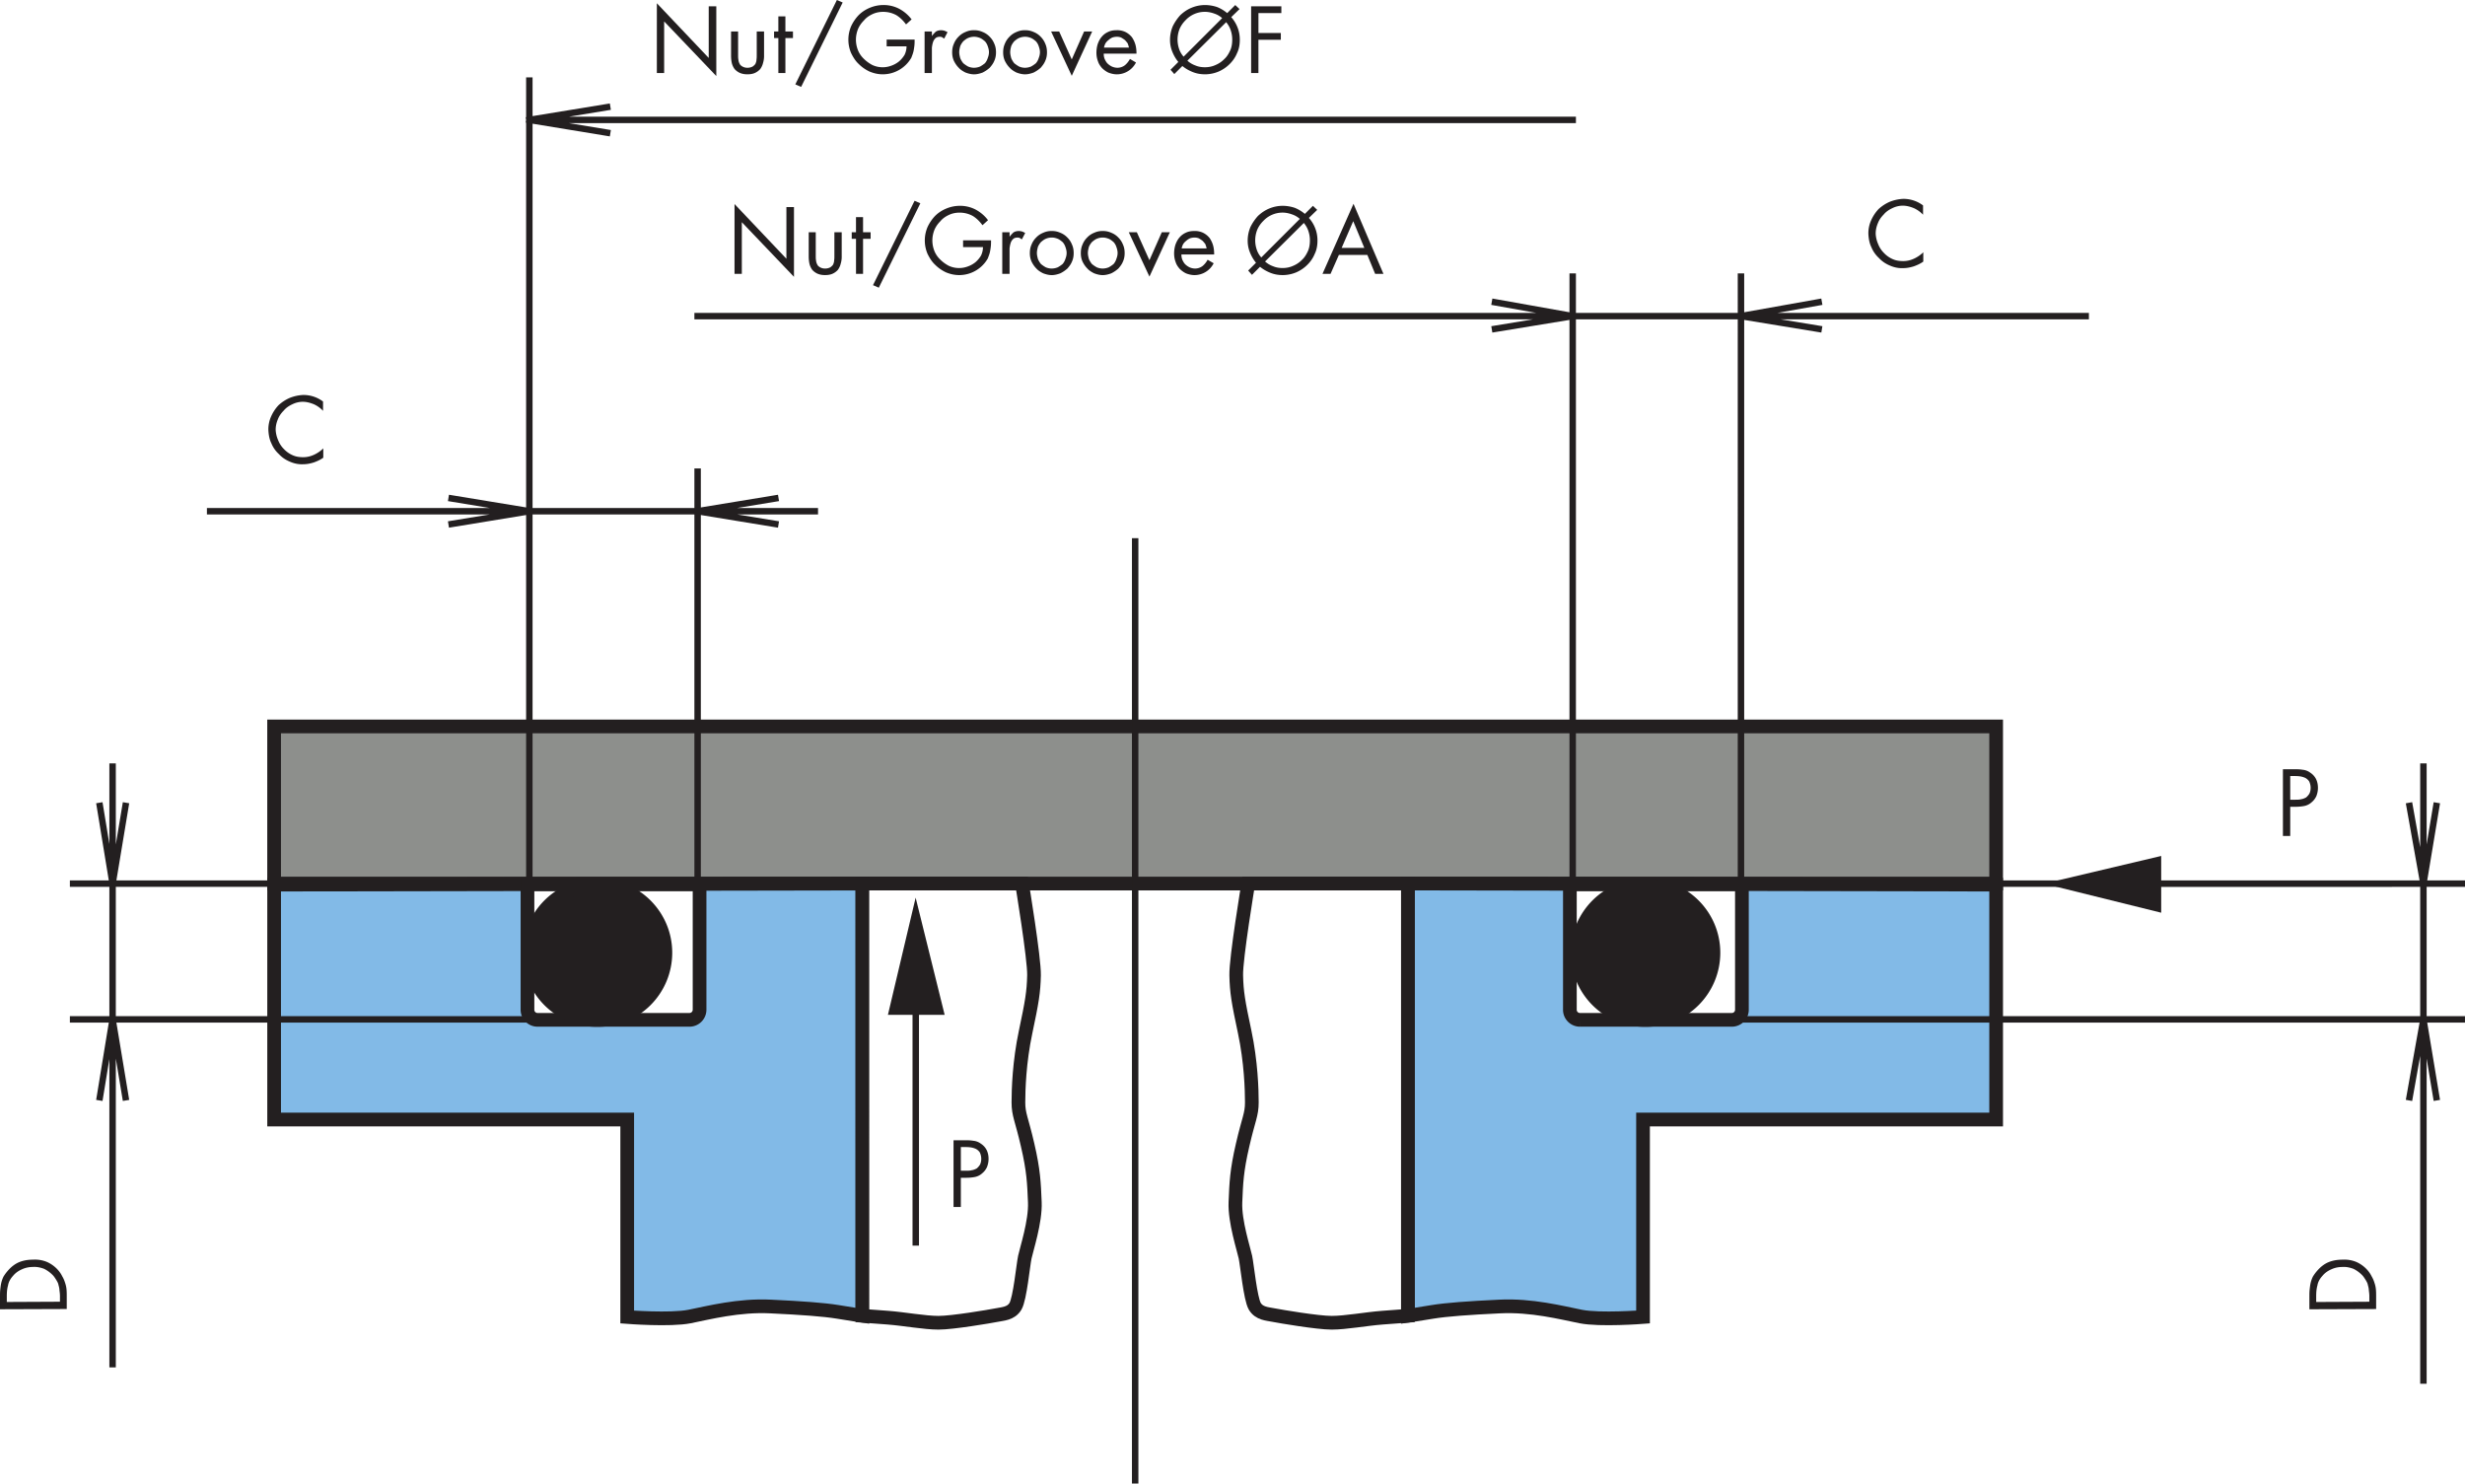 <?xml version="1.0" encoding="UTF-8" standalone="no"?>
<svg
   viewBox="0 0 152.903 92.019"
   version="1.2"
   id="svg3242"
   sodipodi:docname="statischer-einsatz-druck.svg"
   width="1529.03"
   height="920.19"
   inkscape:version="1.1.1 (3bf5ae0d25, 2021-09-20, custom)"
   xmlns:inkscape="http://www.inkscape.org/namespaces/inkscape"
   xmlns:sodipodi="http://sodipodi.sourceforge.net/DTD/sodipodi-0.dtd"
   xmlns:xlink="http://www.w3.org/1999/xlink"
   xmlns="http://www.w3.org/2000/svg"
   xmlns:svg="http://www.w3.org/2000/svg">
  <sodipodi:namedview
     id="namedview3244"
     pagecolor="#505050"
     bordercolor="#eeeeee"
     borderopacity="1"
     inkscape:pageshadow="0"
     inkscape:pageopacity="0"
     inkscape:pagecheckerboard="0"
     showgrid="false"
     fit-margin-top="0"
     fit-margin-left="0"
     fit-margin-right="0"
     fit-margin-bottom="0"
     scale-x="0.1"
     width="1000.903px"
     inkscape:zoom="0.60769296"
     inkscape:cx="1262.9733"
     inkscape:cy="-7.4050553"
     inkscape:window-width="2560"
     inkscape:window-height="1403"
     inkscape:window-x="0"
     inkscape:window-y="0"
     inkscape:window-maximized="1"
     inkscape:current-layer="svg3242" />
  <defs
     id="defs3114">
    <symbol
       overflow="visible"
       id="b">
      <path
         d="m -0.422,-0.875 -3.297,0.016 v -0.344 c 0,-0.25 0.016,-0.469 0.078,-0.688 0.032,-0.203 0.141,-0.406 0.313,-0.593 0.156,-0.188 0.344,-0.313 0.562,-0.407 0.204,-0.093 0.438,-0.14 0.672,-0.14 0.235,-0.016 0.453,0.031 0.672,0.11 0.203,0.093 0.39,0.233 0.547,0.39 0.094,0.094 0.156,0.203 0.219,0.297 0.062,0.109 0.125,0.203 0.14,0.312 0.032,0.11 0.063,0.234 0.063,0.344 0.016,0.11 0.031,0.234 0.031,0.36 z M 0,-0.422 V -1.188 C 0,-1.344 0,-1.5 -0.016,-1.656 a 1.712,1.712 0 0 0 -0.093,-0.407 1.746,1.746 0 0 0 -0.172,-0.39 1.74,1.74 0 0 0 -0.25,-0.375 1.994,1.994 0 0 0 -0.703,-0.516 1.923,1.923 0 0 0 -0.844,-0.14 c -0.313,0 -0.61,0.046 -0.875,0.156 -0.266,0.11 -0.5,0.297 -0.703,0.531 -0.11,0.125 -0.188,0.235 -0.266,0.36 -0.062,0.124 -0.11,0.265 -0.14,0.39 -0.032,0.14 -0.047,0.281 -0.063,0.422 -0.016,0.14 -0.016,0.281 -0.016,0.438 v 0.78 z m 0,0"
         id="path3066" />
    </symbol>
    <symbol
       overflow="visible"
       id="c">
      <path
         d="m 0.875,-3.719 h 0.172 c 0.14,0 0.266,0 0.406,0.016 0.125,0.015 0.234,0.047 0.344,0.094 a 0.669,0.669 0 0 1 0.25,0.218 0.916,0.916 0 0 1 0.094,0.407 c 0,0.14 -0.032,0.265 -0.079,0.359 A 0.999,0.999 0 0 1 1.859,-2.391 C 1.766,-2.344 1.672,-2.297 1.547,-2.281 1.437,-2.25 1.313,-2.25 1.187,-2.25 H 0.875 Z m 0,1.906 h 0.344 c 0.172,0 0.343,-0.015 0.515,-0.046 a 0.954,0.954 0 0 0 0.47,-0.235 1.08,1.08 0 0 0 0.296,-0.39 c 0.063,-0.172 0.094,-0.329 0.094,-0.5 0,-0.188 -0.031,-0.36 -0.11,-0.532 A 1.013,1.013 0 0 0 2.125,-3.922 0.93,0.93 0 0 0 1.641,-4.109 C 1.453,-4.141 1.281,-4.141 1.094,-4.141 H 0.422 V 0 h 0.453 z m 0,0"
         id="path3069" />
    </symbol>
    <symbol
       overflow="visible"
       id="f">
      <path
         d="m 0.453,0 h 0.453 v -3.203 l 3.235,3.39 V -4.14 h -0.47 v 3.204 L 0.454,-4.329 Z m 0,0"
         id="path3072" />
    </symbol>
    <symbol
       overflow="visible"
       id="g">
      <path
         d="M 0.828,-2.578 H 0.391 v 1.484 c 0,0.172 0.015,0.328 0.046,0.469 0.032,0.14 0.094,0.266 0.172,0.375 a 0.966,0.966 0 0 0 0.313,0.234 c 0.14,0.063 0.297,0.094 0.484,0.094 0.188,0 0.36,-0.031 0.485,-0.094 A 0.966,0.966 0 0 0 2.203,-0.25 c 0.078,-0.11 0.14,-0.234 0.172,-0.375 A 1.48,1.48 0 0 0 2.438,-1.094 V -2.578 H 1.984 v 1.437 c 0,0.11 0,0.22 -0.015,0.297 0,0.11 -0.032,0.188 -0.063,0.266 -0.047,0.078 -0.11,0.125 -0.172,0.172 A 0.678,0.678 0 0 1 1.406,-0.328 0.615,0.615 0 0 1 1.094,-0.406 C 1.016,-0.453 0.954,-0.5 0.922,-0.578 A 0.664,0.664 0 0 1 0.844,-0.844 C 0.828,-0.922 0.828,-1.03 0.828,-1.14 Z m 0,0"
         id="path3075" />
    </symbol>
    <symbol
       overflow="visible"
       id="h">
      <path
         d="M 0.875,-2.172 H 1.344 V -2.578 H 0.875 V -3.516 H 0.437 v 0.938 H 0.172 v 0.406 H 0.438 V 0 h 0.437 z m 0,0"
         id="path3078" />
    </symbol>
    <symbol
       overflow="visible"
       id="i">
      <path
         d="M 2.672,-4.531 0.094,0.703 0.454,0.859 3.03,-4.375 Z m 0,0"
         id="path3081" />
    </symbol>
    <symbol
       overflow="visible"
       id="j">
      <path
         d="m 2.547,-2.078 v 0.422 H 3.78 c 0,0.187 -0.047,0.375 -0.125,0.531 A 1.697,1.697 0 0 1 3.311,-0.719 1.61,1.61 0 0 1 2.827,-0.453 1.528,1.528 0 0 1 1.656,-0.5 2.224,2.224 0 0 1 1.125,-0.89 1.524,1.524 0 0 1 0.765,-1.422 1.797,1.797 0 0 1 0.641,-2.062 c 0,-0.235 0.046,-0.454 0.125,-0.657 0.093,-0.219 0.218,-0.39 0.375,-0.547 0.14,-0.171 0.328,-0.296 0.53,-0.39 0.204,-0.094 0.423,-0.14 0.657,-0.14 0.313,0 0.578,0.077 0.813,0.202 0.234,0.14 0.437,0.344 0.609,0.578 L 4.094,-3.328 A 2.352,2.352 0 0 0 3.328,-3.984 2.08,2.08 0 0 0 2.344,-4.219 2.2,2.2 0 0 0 1.5,-4.047 C 1.234,-3.937 1,-3.781 0.812,-3.594 a 2.554,2.554 0 0 0 -0.468,0.688 2.123,2.123 0 0 0 0,1.672 c 0.125,0.25 0.265,0.484 0.469,0.671 0.187,0.188 0.406,0.344 0.671,0.47 0.266,0.109 0.532,0.171 0.829,0.171 a 2.043,2.043 0 0 0 1.766,-1.031 c 0.046,-0.125 0.093,-0.235 0.124,-0.36 0.031,-0.125 0.047,-0.25 0.063,-0.375 0.015,-0.125 0.015,-0.265 0.015,-0.39 z m 0,0"
         id="path3084" />
    </symbol>
    <symbol
       overflow="visible"
       id="k">
      <path
         d="M 0.844,-2.578 H 0.39 V 0 h 0.453 v -1.297 -0.281 c 0.015,-0.11 0.031,-0.219 0.062,-0.313 a 0.573,0.573 0 0 1 0.156,-0.265 c 0.063,-0.063 0.157,-0.094 0.282,-0.094 0.062,0 0.11,0.016 0.14,0.031 0.047,0.031 0.079,0.063 0.125,0.078 l 0.204,-0.39 C 1.749,-2.578 1.687,-2.594 1.624,-2.625 A 0.914,0.914 0 0 0 1.421,-2.656 c -0.14,0 -0.25,0.031 -0.344,0.094 -0.078,0.078 -0.156,0.156 -0.234,0.265 z m 0,0"
         id="path3087" />
    </symbol>
    <symbol
       overflow="visible"
       id="l">
      <path
         d="m 1.922,-2.172 c 0.11,0.047 0.203,0.125 0.297,0.203 a 0.82,0.82 0 0 1 0.172,0.297 c 0.046,0.125 0.078,0.25 0.078,0.375 0,0.14 -0.031,0.25 -0.078,0.375 A 0.881,0.881 0 0 1 2.219,-0.609 1.99,1.99 0 0 1 1.922,-0.406 1.006,1.006 0 0 1 1.547,-0.328 0.944,0.944 0 0 1 1.172,-0.406 1.99,1.99 0 0 1 0.875,-0.61 1.277,1.277 0 0 1 0.687,-0.923 c -0.03,-0.125 -0.062,-0.234 -0.062,-0.375 0,-0.125 0.031,-0.25 0.063,-0.375 0.046,-0.11 0.109,-0.203 0.187,-0.297 0.094,-0.078 0.188,-0.156 0.297,-0.203 a 0.944,0.944 0 0 1 0.375,-0.078 c 0.14,0 0.25,0.031 0.375,0.078 z m 0.156,2.14 c 0.156,-0.077 0.297,-0.171 0.438,-0.296 0.109,-0.125 0.218,-0.266 0.28,-0.422 0.079,-0.172 0.11,-0.344 0.11,-0.531 0,-0.203 -0.031,-0.375 -0.11,-0.547 A 1.249,1.249 0 0 0 2.516,-2.25 1.209,1.209 0 0 0 2.078,-2.547 1.246,1.246 0 0 0 1.547,-2.657 1.2,1.2 0 0 0 1.016,-2.547 1.209,1.209 0 0 0 0.578,-2.25 1.249,1.249 0 0 0 0.297,-1.828 c -0.078,0.172 -0.11,0.344 -0.11,0.547 0,0.187 0.032,0.36 0.11,0.531 0.078,0.156 0.172,0.297 0.297,0.422 0.11,0.125 0.265,0.219 0.422,0.297 0.171,0.062 0.343,0.11 0.53,0.11 0.188,0 0.36,-0.048 0.532,-0.11 z m 0,0"
         id="path3090" />
    </symbol>
    <symbol
       overflow="visible"
       id="m">
      <path
         d="M 0.5,-2.578 H 0 l 1.281,2.75 1.266,-2.75 h -0.5 L 1.28,-0.844 Z m 0,0"
         id="path3093" />
    </symbol>
    <symbol
       overflow="visible"
       id="n">
      <path
         d="M 0.656,-1.578 A 0.902,0.902 0 0 1 0.75,-1.844 0.765,0.765 0 0 1 0.938,-2.047 0.876,0.876 0 0 1 1.172,-2.203 0.885,0.885 0 0 1 1.453,-2.25 0.73,0.73 0 0 1 1.719,-2.203 c 0.078,0.047 0.156,0.094 0.234,0.156 0.063,0.063 0.11,0.125 0.172,0.203 0.031,0.094 0.063,0.172 0.078,0.266 z m 2.016,0.375 c 0,-0.188 -0.016,-0.375 -0.063,-0.547 A 1.612,1.612 0 0 0 2.391,-2.219 1.214,1.214 0 0 0 1.984,-2.547 1.179,1.179 0 0 0 1.438,-2.657 c -0.204,0 -0.375,0.032 -0.532,0.11 a 1.08,1.08 0 0 0 -0.39,0.297 c -0.11,0.125 -0.188,0.281 -0.25,0.453 a 1.895,1.895 0 0 0 -0.079,0.531 c 0,0.188 0.032,0.375 0.094,0.532 0.047,0.156 0.14,0.296 0.25,0.421 0.11,0.11 0.235,0.204 0.39,0.282 0.157,0.062 0.345,0.11 0.532,0.11 A 1.334,1.334 0 0 0 2.641,-0.655 L 2.266,-0.875 A 1.278,1.278 0 0 1 1.953,-0.485 0.768,0.768 0 0 1 1.484,-0.328 0.852,0.852 0 0 1 1.141,-0.406 1.026,1.026 0 0 1 0.875,-0.594 C 0.797,-0.672 0.75,-0.766 0.703,-0.859 A 0.84,0.84 0 0 1 0.641,-1.203 Z m 0,0"
         id="path3096" />
    </symbol>
    <symbol
       overflow="visible"
       id="p">
      <path
         d="m 0.234,-0.203 0.236,0.266 0.5,-0.5 c 0.187,0.156 0.406,0.28 0.64,0.374 0.235,0.094 0.485,0.141 0.766,0.141 A 2.2,2.2 0 0 0 3.22,-0.094 c 0.25,-0.11 0.484,-0.265 0.687,-0.469 0.188,-0.187 0.344,-0.406 0.453,-0.671 0.125,-0.25 0.172,-0.532 0.172,-0.829 0,-0.28 -0.047,-0.53 -0.14,-0.765 A 2.077,2.077 0 0 0 4,-3.468 l 0.516,-0.5 -0.266,-0.25 -0.5,0.5 A 2.293,2.293 0 0 0 3.125,-4.094 2.435,2.435 0 0 0 2.375,-4.219 2.2,2.2 0 0 0 1.531,-4.047 c -0.265,0.11 -0.484,0.266 -0.687,0.453 a 2.972,2.972 0 0 0 -0.469,0.688 2.2,2.2 0 0 0 -0.172,0.844 c 0,0.265 0.047,0.5 0.14,0.734 0.094,0.234 0.22,0.453 0.376,0.64 z m 3.454,-2.953 c 0.124,0.156 0.218,0.312 0.28,0.5 0.063,0.187 0.095,0.375 0.095,0.578 0,0.234 -0.032,0.469 -0.125,0.672 -0.094,0.203 -0.204,0.39 -0.36,0.531 A 1.629,1.629 0 0 1 3.031,-0.5 c -0.203,0.094 -0.422,0.14 -0.656,0.14 -0.219,0 -0.406,-0.03 -0.594,-0.109 a 1.512,1.512 0 0 1 -0.5,-0.297 z m -2.641,2.14 A 1.362,1.362 0 0 1 0.766,-1.5 1.793,1.793 0 0 1 0.796,-2.734 c 0.095,-0.22 0.22,-0.391 0.376,-0.547 a 1.634,1.634 0 0 1 1.203,-0.516 c 0.203,0 0.406,0.047 0.578,0.11 0.188,0.062 0.344,0.156 0.485,0.28 z m 0,0"
         id="path3099" />
    </symbol>
    <symbol
       overflow="visible"
       id="q">
      <path
         d="M 2.297,-3.719 V -4.141 H 0.422 V 0 h 0.453 v -2.063 h 1.39 V -2.484 H 0.876 V -3.72 Z m 0,0"
         id="path3102" />
    </symbol>
    <symbol
       overflow="visible"
       id="r">
      <path
         d="M 2.625,-1.61 H 1.219 L 1.937,-3.266 Z M 2.813,-1.172 3.296,0 H 3.811 L 1.954,-4.344 0.031,0 h 0.5 l 0.516,-1.172 z m 0,0"
         id="path3105" />
    </symbol>
    <symbol
       overflow="visible"
       id="d">
      <path
         d="M 3.563,-3.828 A 2.018,2.018 0 0 0 2.328,-4.234 2.552,2.552 0 0 0 1.484,-4.047 2.5,2.5 0 0 0 0.797,-3.594 2.5,2.5 0 0 0 0.344,-2.906 1.944,1.944 0 0 0 0.172,-2.062 c 0.016,0.296 0.062,0.578 0.187,0.828 0.11,0.265 0.266,0.484 0.47,0.671 0.187,0.204 0.421,0.36 0.687,0.47 0.25,0.109 0.53,0.171 0.828,0.155 0.219,0 0.437,-0.046 0.64,-0.109 0.22,-0.078 0.422,-0.172 0.594,-0.297 v -0.578 c -0.156,0.156 -0.36,0.297 -0.562,0.39 -0.235,0.11 -0.454,0.157 -0.688,0.157 -0.234,0 -0.453,-0.031 -0.656,-0.125 A 1.634,1.634 0 0 1 1.141,-0.875 1.585,1.585 0 0 1 0.781,-1.422 1.838,1.838 0 0 1 0.625,-2.078 c 0,-0.219 0.047,-0.438 0.14,-0.656 0.079,-0.204 0.204,-0.375 0.36,-0.532 0.14,-0.171 0.328,-0.296 0.531,-0.39 a 1.49,1.49 0 0 1 0.64,-0.156 c 0.25,0 0.47,0.062 0.704,0.156 0.203,0.094 0.406,0.234 0.563,0.406 z m 0,0"
         id="path3108" />
    </symbol>
    <clipPath
       id="a">
      <path
         d="m 70,33 h 2 v 59.309 h -2 z m 0,0"
         id="path3111" />
    </clipPath>
  </defs>
  <path
     d="M 123.82,54.804 H 17.003 V 45.058 H 123.82 v 9.746"
     fill="#8d8f8c"
     id="path3116" />
  <path
     d="M 123.82,54.804 H 17.003 V 45.058 H 123.82 Z m 0,0"
     fill="none"
     stroke-width="0.85"
     stroke="#231f20"
     id="path3118" />
  <path
     d="m 17.004,54.87 v 14.57 h 21.902 v 12.25 c 0,0 2.668,0.207 3.863,-0.03 1.2,-0.24 3.066,-0.72 5.027,-0.622 1.965,0.094 3.305,0.192 4.164,0.332 0.864,0.145 1.535,0.242 1.535,0.242 V 54.804 L 17.004,54.87"
     fill="#82bae7"
     id="path3120" />
  <path
     d="m 17.004,54.87 v 14.57 h 21.902 v 12.25 c 0,0 2.668,0.207 3.863,-0.03 1.2,-0.24 3.066,-0.72 5.027,-0.622 1.965,0.094 3.305,0.192 4.164,0.332 0.864,0.145 1.535,0.242 1.535,0.242 V 54.804 Z m 0,0"
     fill="none"
     stroke-width="0.85"
     stroke="#231f20"
     id="path3122" />
  <path
     d="m 123.82,54.87 v 14.57 h -21.903 v 12.25 c 0,0 -2.668,0.207 -3.863,-0.03 -1.2,-0.24 -3.066,-0.72 -5.027,-0.622 -1.965,0.094 -3.305,0.192 -4.164,0.332 -0.864,0.145 -1.532,0.242 -1.532,0.242 V 54.804 l 36.489,0.066"
     fill="#82bae7"
     id="path3124" />
  <path
     d="m 123.82,54.87 v 14.57 h -21.903 v 12.25 c 0,0 -2.668,0.207 -3.863,-0.03 -1.2,-0.24 -3.066,-0.72 -5.027,-0.622 -1.965,0.094 -3.305,0.192 -4.164,0.332 -0.864,0.145 -1.532,0.242 -1.532,0.242 V 54.804 Z m 0,0"
     fill="none"
     stroke-width="0.85"
     stroke="#231f20"
     id="path3126" />
  <path
     d="m 87.331,81.612 c 0,0 -0.55,0.04 -1.574,0.118 -1.023,0.078 -2.285,0.316 -3.152,0.316 -0.871,0 -3.196,-0.395 -3.59,-0.473 -0.395,-0.082 -0.906,-0.082 -1.184,-0.554 -0.273,-0.473 -0.476,-2.57 -0.578,-3.043 -0.097,-0.473 -0.672,-2.211 -0.62,-3.407 0.05,-1.195 0.073,-1.941 0.448,-3.554 0.371,-1.618 0.57,-1.868 0.57,-2.637 0,-0.77 -0.05,-2.512 -0.445,-4.375 -0.398,-1.867 -0.5,-2.465 -0.523,-3.508 -0.027,-1.043 0.746,-5.691 0.746,-5.691 h 9.902 v 26.808"
     fill="#ffffff"
     id="path3128" />
  <path
     d="m 87.331,81.612 c 0,0 -0.55,0.04 -1.574,0.118 -1.023,0.078 -2.285,0.316 -3.152,0.316 -0.871,0 -3.196,-0.395 -3.59,-0.473 -0.395,-0.082 -0.906,-0.082 -1.184,-0.554 -0.273,-0.473 -0.476,-2.57 -0.578,-3.043 -0.097,-0.473 -0.672,-2.211 -0.62,-3.407 0.05,-1.195 0.073,-1.941 0.448,-3.554 0.371,-1.618 0.57,-1.868 0.57,-2.637 0,-0.77 -0.05,-2.512 -0.445,-4.375 -0.398,-1.867 -0.5,-2.465 -0.523,-3.508 -0.027,-1.043 0.746,-5.691 0.746,-5.691 h 9.902 z m 0,0"
     fill="none"
     stroke-width="0.85"
     stroke="#231f20"
     id="path3130" />
  <path
     d="m 53.495,81.612 c 0,0 0.547,0.04 1.57,0.118 1.024,0.078 2.286,0.316 3.153,0.316 0.871,0 3.195,-0.395 3.59,-0.473 0.394,-0.082 0.906,-0.082 1.184,-0.554 0.277,-0.473 0.476,-2.57 0.578,-3.043 0.097,-0.473 0.671,-2.211 0.62,-3.407 -0.05,-1.195 -0.073,-1.941 -0.448,-3.554 -0.372,-1.618 -0.57,-1.868 -0.57,-2.637 0,-0.77 0.05,-2.512 0.448,-4.375 0.395,-1.867 0.496,-2.465 0.52,-3.508 0.023,-1.043 -0.746,-5.691 -0.746,-5.691 h -9.9 v 26.808"
     fill="#ffffff"
     id="path3132" />
  <path
     d="m 53.495,81.612 c 0,0 0.547,0.04 1.57,0.118 1.024,0.078 2.286,0.316 3.153,0.316 0.871,0 3.195,-0.395 3.59,-0.473 0.394,-0.082 0.906,-0.082 1.184,-0.554 0.277,-0.473 0.476,-2.57 0.578,-3.043 0.097,-0.473 0.671,-2.211 0.62,-3.407 -0.05,-1.195 -0.073,-1.941 -0.448,-3.554 -0.372,-1.618 -0.57,-1.868 -0.57,-2.637 0,-0.77 0.05,-2.512 0.448,-4.375 0.395,-1.867 0.497,-2.465 0.52,-3.508 0.023,-1.043 -0.746,-5.691 -0.746,-5.691 h -9.9 z m 0,0"
     fill="none"
     stroke-width="0.85"
     stroke="#231f20"
     id="path3134" />
  <path
     d="m 42.769,63.257 h -9.43 a 0.624,0.624 0 0 1 -0.62,-0.625 v -7.777 h 10.675 v 7.777 a 0.627,0.627 0 0 1 -0.625,0.625"
     fill="#ffffff"
     id="path3136" />
  <path
     d="m 42.769,63.257 h -9.43 a 0.624,0.624 0 0 1 -0.62,-0.625 v -7.777 h 10.675 v 7.777 a 0.627,0.627 0 0 1 -0.625,0.625 z m 0,0"
     fill="none"
     stroke-width="0.85"
     stroke="#231f20"
     id="path3138" />
  <path
     d="m 107.429,63.257 h -9.43 a 0.624,0.624 0 0 1 -0.62,-0.625 v -7.777 h 10.671 v 7.777 a 0.624,0.624 0 0 1 -0.621,0.625"
     fill="#ffffff"
     id="path3140" />
  <path
     d="m 107.429,63.257 h -9.43 a 0.624,0.624 0 0 1 -0.62,-0.625 v -7.777 h 10.671 v 7.777 a 0.624,0.624 0 0 1 -0.621,0.625 z m 0,0"
     fill="none"
     stroke-width="0.85"
     stroke="#231f20"
     id="path3142" />
  <path
     d="m 41.273,59.097 a 4.167,4.167 0 0 1 -4.168,4.168 4.167,4.167 0 1 1 0,-8.332 c 2.3,0 4.168,1.863 4.168,4.164"
     fill="#231f20"
     id="path3144" />
  <path
     d="m 41.273,59.097 a 4.167,4.167 0 0 1 -4.168,4.168 4.167,4.167 0 1 1 0,-8.332 c 2.3,0 4.168,1.863 4.168,4.164 z m 0,0"
     fill="none"
     stroke-width="0.85"
     stroke="#231f20"
     id="path3146" />
  <path
     d="m 106.284,59.097 a 4.167,4.167 0 0 1 -4.168,4.168 4.167,4.167 0 1 1 0,-8.332 c 2.301,0 4.168,1.863 4.168,4.164"
     fill="#231f20"
     id="path3148" />
  <path
     d="m 106.284,59.097 a 4.167,4.167 0 0 1 -4.168,4.168 4.167,4.167 0 1 1 0,-8.332 c 2.301,0 4.168,1.863 4.168,4.164 z m 0,0"
     fill="none"
     stroke-width="0.85"
     stroke="#231f20"
     id="path3150" />
  <g
     clip-path="url(#a)"
     id="g3154"
     transform="translate(-0.696,-0.29)">
    <path
       d="M 71.11,92.11 V 33.87"
       fill="none"
       stroke-width="0.4"
       stroke-linecap="square"
       stroke="#231f20"
       stroke-dasharray="90, 13.999, 13.999, 13.999"
       id="path3152" />
  </g>
  <path
     d="m 97.554,7.437 h -26.21 m -38.509,0 h 38.509 m -38.509,0 4.828,-0.79 m -4.828,0.79 4.828,0.793 M 32.835,55.097 V 4.999 M 43.273,19.608 h 24.41 m 29.871,0 H 67.683 m 29.871,0 -4.82,0.79 m 4.82,-0.79 -4.82,-0.859 m 4.82,36.348 V 17.159 m 52.77,30.391 v 38.078 m 0,-22.398 -0.86,4.828 m 0.86,-4.828 0.8,4.828 m -0.8,-13.25 -0.86,-4.82 m 0.86,4.82 0.8,-4.82 m -43.78,13.242 h 45.358 m -29.019,-8.422 h 29.02 M 6.984,47.55 v 37.066 m 0,-21.386 -0.79,4.828 m 0.79,-4.828 0.8,4.828 m -0.8,-13.25 -0.79,-4.82 m 0.79,4.82 0.8,-4.82 M 33.414,63.23 H 4.534 M 17.144,54.808 H 4.534 M 90.284,19.608 h 39.09 m -21.382,0 4.82,0.79 m -4.82,-0.79 4.82,-0.859 m -4.82,36.348 V 17.159 M 97.554,55.097 V 17.159 M 50.542,31.71 H 32.835 m 0,0 h -19.8 m 30.238,0 4.82,0.79 m -4.82,-0.79 4.82,-0.793 m -15.258,0.793 -4.82,0.79 m 4.82,-0.79 -4.82,-0.793 m 15.258,24.18 v -25.84 m -10.438,25.84 v -25.84 m 115.336,25.555 h -14.11"
     fill="none"
     stroke-width="0.4"
     stroke-linecap="square"
     stroke="#231f20"
     id="path3156" />
  <path
     d="m 126.788,54.812 7.27,-1.72 v 3.52 z m 0,0"
     fill="#231f20"
     id="path3158" />
  <use
     xlink:href="#b"
     x="4.837"
     y="81.906"
     fill="#231f20"
     id="use3160"
     width="100%"
     height="100%"
     transform="translate(-0.696,-0.29)" />
  <use
     xlink:href="#b"
     x="148.087"
     y="81.907"
     fill="#231f20"
     id="use3162"
     width="100%"
     height="100%"
     transform="translate(-0.696,-0.29)" />
  <use
     xlink:href="#c"
     x="141.883"
     y="52.144"
     fill="#231f20"
     id="use3164"
     width="100%"
     height="100%"
     transform="translate(-0.696,-0.29)" />
  <use
     xlink:href="#d"
     x="116.419"
     y="16.859"
     fill="#231f20"
     id="use3166"
     width="100%"
     height="100%"
     transform="translate(-0.696,-0.29)" />
  <use
     xlink:href="#e"
     x="120.364"
     y="16.844"
     fill="#181817"
     id="use3168"
     width="100%"
     height="100%"
     transform="translate(-0.696,-0.29)" />
  <use
     xlink:href="#d"
     x="17.171"
     y="29.023"
     fill="#231f20"
     id="use3170"
     width="100%"
     height="100%"
     transform="translate(-0.696,-0.29)" />
  <use
     xlink:href="#e"
     x="21.114"
     y="29.009"
     fill="#181817"
     id="use3172"
     width="100%"
     height="100%"
     transform="translate(-0.696,-0.29)" />
  <use
     xlink:href="#f"
     x="40.987"
     y="4.821"
     fill="#231f20"
     id="use3174"
     width="100%"
     height="100%"
     transform="translate(-0.696,-0.29)" />
  <use
     xlink:href="#g"
     x="45.652"
     y="4.821"
     fill="#231f20"
     id="use3176"
     width="100%"
     height="100%"
     transform="translate(-0.696,-0.29)" />
  <use
     xlink:href="#h"
     x="48.539"
     y="4.821"
     fill="#231f20"
     id="use3178"
     width="100%"
     height="100%"
     transform="translate(-0.696,-0.29)" />
  <use
     xlink:href="#i"
     x="49.936"
     y="4.821"
     fill="#231f20"
     id="use3180"
     width="100%"
     height="100%"
     transform="translate(-0.696,-0.29)" />
  <g
     fill="#231f20"
     id="g3186"
     transform="translate(-0.696,-0.29)">
    <use
       xlink:href="#j"
       x="53.148"
       y="4.821"
       id="use3182"
       width="100%"
       height="100%" />
    <use
       xlink:href="#k"
       x="57.658"
       y="4.821"
       id="use3184"
       width="100%"
       height="100%" />
  </g>
  <use
     xlink:href="#l"
     x="59.572"
     y="4.821"
     fill="#231f20"
     id="use3188"
     width="100%"
     height="100%"
     transform="translate(-0.696,-0.29)" />
  <use
     xlink:href="#l"
     x="62.734"
     y="4.821"
     fill="#231f20"
     id="use3190"
     width="100%"
     height="100%"
     transform="translate(-0.696,-0.29)" />
  <use
     xlink:href="#m"
     x="65.896"
     y="4.821"
     fill="#231f20"
     id="use3192"
     width="100%"
     height="100%"
     transform="translate(-0.696,-0.29)" />
  <g
     fill="#231f20"
     id="g3198"
     transform="translate(-0.696,-0.29)">
    <use
       xlink:href="#n"
       x="68.52"
       y="4.821"
       id="use3194"
       width="100%"
       height="100%" />
    <use
       xlink:href="#o"
       x="71.374"
       y="4.821"
       id="use3196"
       width="100%"
       height="100%" />
  </g>
  <use
     xlink:href="#p"
     x="73.068"
     y="4.821"
     fill="#231f20"
     id="use3200"
     width="100%"
     height="100%"
     transform="translate(-0.696,-0.29)" />
  <use
     xlink:href="#q"
     x="77.881"
     y="4.821"
     fill="#231f20"
     id="use3202"
     width="100%"
     height="100%"
     transform="translate(-0.696,-0.29)" />
  <use
     xlink:href="#f"
     x="45.805"
     y="17.275"
     fill="#231f20"
     id="use3204"
     width="100%"
     height="100%"
     transform="translate(-0.696,-0.29)" />
  <use
     xlink:href="#g"
     x="50.469"
     y="17.275"
     fill="#231f20"
     id="use3206"
     width="100%"
     height="100%"
     transform="translate(-0.696,-0.29)" />
  <use
     xlink:href="#h"
     x="53.356"
     y="17.275"
     fill="#231f20"
     id="use3208"
     width="100%"
     height="100%"
     transform="translate(-0.696,-0.29)" />
  <g
     fill="#231f20"
     id="g3214"
     transform="translate(-0.696,-0.29)">
    <use
       xlink:href="#i"
       x="54.754"
       y="17.275"
       id="use3210"
       width="100%"
       height="100%" />
    <use
       xlink:href="#j"
       x="57.889"
       y="17.275"
       id="use3212"
       width="100%"
       height="100%" />
  </g>
  <use
     xlink:href="#k"
     x="62.476"
     y="17.275"
     fill="#231f20"
     id="use3216"
     width="100%"
     height="100%"
     transform="translate(-0.696,-0.29)" />
  <use
     xlink:href="#l"
     x="64.39"
     y="17.275"
     fill="#231f20"
     id="use3218"
     width="100%"
     height="100%"
     transform="translate(-0.696,-0.29)" />
  <use
     xlink:href="#l"
     x="67.552"
     y="17.275"
     fill="#231f20"
     id="use3220"
     width="100%"
     height="100%"
     transform="translate(-0.696,-0.29)" />
  <use
     xlink:href="#m"
     x="70.714"
     y="17.275"
     fill="#231f20"
     id="use3222"
     width="100%"
     height="100%"
     transform="translate(-0.696,-0.29)" />
  <g
     fill="#231f20"
     id="g3228"
     transform="translate(-0.696,-0.29)">
    <use
       xlink:href="#n"
       x="73.338"
       y="17.275"
       id="use3224"
       width="100%"
       height="100%" />
    <use
       xlink:href="#o"
       x="76.192"
       y="17.275"
       id="use3226"
       width="100%"
       height="100%" />
  </g>
  <use
     xlink:href="#p"
     x="77.886"
     y="17.275"
     fill="#231f20"
     id="use3230"
     width="100%"
     height="100%"
     transform="translate(-0.696,-0.29)" />
  <use
     xlink:href="#r"
     x="82.699"
     y="17.275"
     fill="#231f20"
     id="use3232"
     width="100%"
     height="100%"
     transform="translate(-0.696,-0.29)" />
  <use
     xlink:href="#s"
     x="175.063"
     y="17.275"
     fill="#181817"
     id="use3234"
     width="100%"
     height="100%"
     transform="translate(-0.696,-0.29)" />
  <path
     d="M 56.804,77.062 V 62.948"
     fill="none"
     stroke-width="0.4"
     stroke-linecap="square"
     stroke="#231f20"
     id="path3236" />
  <path
     d="m 55.077,62.948 1.72,-7.27 1.8,7.27 z m 0,0"
     fill="#231f20"
     id="path3238" />
  <use
     xlink:href="#c"
     x="59.422"
     y="75.156"
     fill="#231f20"
     id="use3240"
     width="100%"
     height="100%"
     transform="translate(-0.696,-0.29)" />
</svg>

